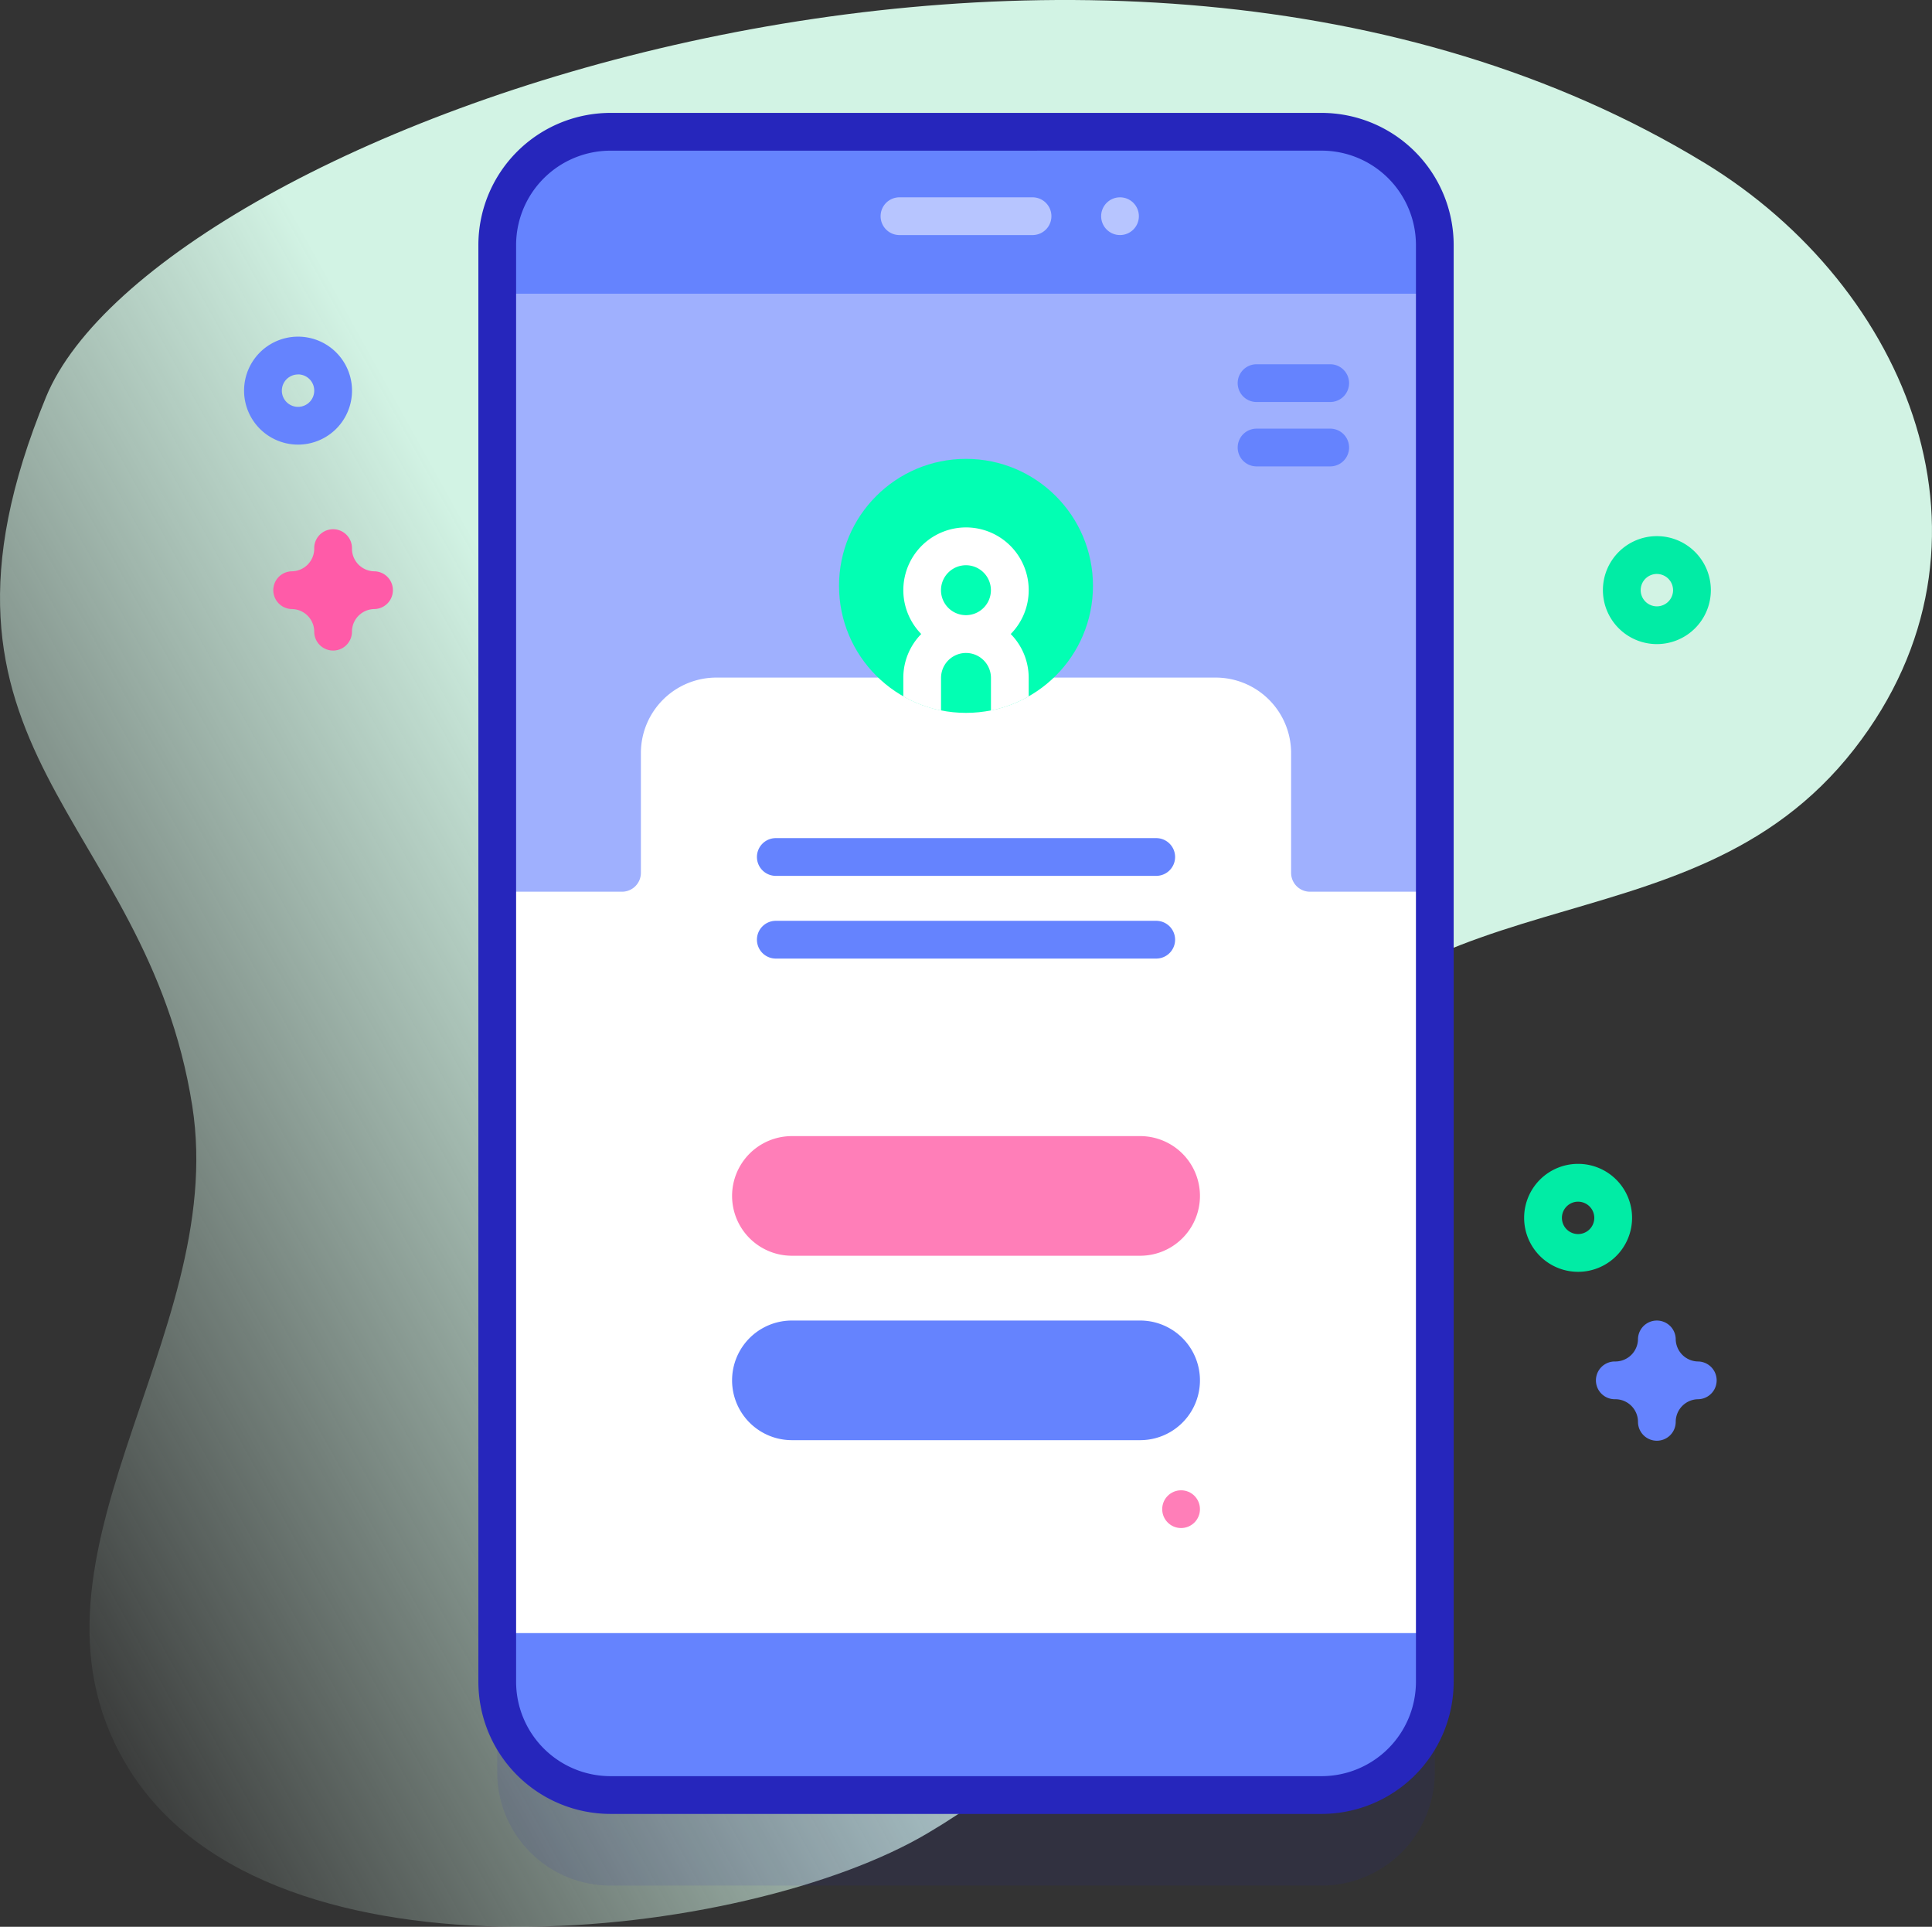 <svg xmlns="http://www.w3.org/2000/svg" width="114.556" height="114.222" viewBox="0 0 114.556 114.222">
    <rect x="0" y="0" width="114.556" height="114.222" fill="#333333" stroke="none"/>
    <defs>
        <linearGradient id="linear-gradient" x1="-.023" x2=".59" y1=".719" y2=".364" gradientUnits="objectBoundingBox">
            <stop offset="0" stop-color="#dcfdee" stop-opacity="0"/>
            <stop offset=".629" stop-color="#d2f3e4"/>
        </linearGradient>
        <style>
            .cls-3{fill:#6583fe}.cls-4{fill:#fff}.cls-7{fill:#b7c5ff}.cls-8{fill:#ff7eb8}.cls-10{fill:#01eca5}
        </style>
    </defs>
    <g id="user-interface" transform="translate(.001 -.746)">
        <g id="Group_5258" transform="translate(-.001 .746)">
            <path id="Path_7308" fill="url(#linear-gradient)" d="M101.085 10.415C65.162-11.482 9.237 8.488 2.73 24.276-5.975 45.4 8.677 49.005 11.4 66.311 13.582 80.2-.053 93.494 7.73 105.752c8.476 13.349 36.574 10 47.254 3.68 19.55-11.564 9.69-25.062 18.947-41.907 8.817-16.044 26.009-9.537 36.014-22.372 9.509-12.2 3.2-27.386-8.86-34.739z" transform="translate(.001 -.746)"/>
        </g>
        <g id="Group_5267" transform="translate(14.473 7.439)">
            <g id="Group_5266" transform="translate(13.89)">
                <g id="Group_5260">
                    <path id="Path_7309" fill="#2626bc" d="M180.647 158.259H138.48a6.712 6.712 0 0 1-6.712-6.712V66.373a6.712 6.712 0 0 1 6.712-6.712h42.167a6.712 6.712 0 0 1 6.712 6.712v85.173a6.712 6.712 0 0 1-6.712 6.713z" opacity="0.1" transform="translate(-130.649 -53.172)"/>
                    <path id="Path_7310" d="M180.647 134.259H138.48a6.712 6.712 0 0 1-6.712-6.712V42.373a6.712 6.712 0 0 1 6.712-6.712h42.167a6.712 6.712 0 0 1 6.712 6.712v85.173a6.712 6.712 0 0 1-6.712 6.713z" class="cls-3" transform="translate(-130.649 -34.542)"/>
                    <path id="Path_7311" d="M131.77 78.57h55.591v79.4H131.77z" class="cls-4" transform="translate(-130.651 -67.851)"/>
                    <path id="Path_7312" fill="#9fb0fe" d="M187.361 78.57v35.45h-7.4a1.119 1.119 0 0 1-1.119-1.119v-7.1a4.475 4.475 0 0 0-4.475-4.475h-29.604a4.475 4.475 0 0 0-4.475 4.475v7.1a1.119 1.119 0 0 1-1.119 1.119h-7.4V78.57z" transform="translate(-130.651 -67.851)"/>
                    <path id="Path_7313" fill="#2626bc" d="M176.766 131.5H134.6a7.84 7.84 0 0 1-7.831-7.831V38.492a7.84 7.84 0 0 1 7.831-7.831h42.167a7.84 7.84 0 0 1 7.831 7.831v85.173a7.84 7.84 0 0 1-7.832 7.835zM134.6 32.9a5.6 5.6 0 0 0-5.594 5.594v85.173a5.6 5.6 0 0 0 5.594 5.594h42.167a5.6 5.6 0 0 0 5.594-5.594V38.492a5.6 5.6 0 0 0-5.594-5.594z" transform="translate(-126.768 -30.661)"/>
                    <g id="Group_5259" transform="translate(23.884 5.005)">
                        <path id="Path_7314" d="M242.459 55.268h-7.823a1.119 1.119 0 1 1 0-2.237h7.823a1.119 1.119 0 1 1 0 2.237z" class="cls-7" transform="translate(-233.517 -53.031)"/>
                    </g>
                    <circle id="Ellipse_311" cx="1.119" cy="1.119" r="1.119" class="cls-7" transform="translate(36.927 5.004)"/>
                </g>
                <path id="Path_7315" d="M218.2 308.856h-20.65a3.546 3.546 0 1 1 0-7.092h20.65a3.546 3.546 0 0 1 0 7.092z" class="cls-8" transform="translate(-178.96 -241.107)"/>
                <path id="Path_7316" d="M218.2 357.721h-20.65a3.546 3.546 0 1 1 0-7.092h20.65a3.546 3.546 0 0 1 0 7.092z" class="cls-3" transform="translate(-178.96 -279.039)"/>
                <g id="Group_5261" transform="translate(16.551 47.895)">
                    <path id="Path_7317" d="M201.859 244.727h22.49a1.119 1.119 0 1 1 0 2.237h-22.49a1.119 1.119 0 1 1 0-2.237z" class="cls-3" transform="translate(-200.74 -244.727)"/>
                </g>
                <g id="Group_5262" transform="translate(16.551 42.992)">
                    <path id="Path_7318" d="M201.859 222.812h22.49a1.119 1.119 0 1 1 0 2.237h-22.49a1.119 1.119 0 1 1 0-2.237z" class="cls-3" transform="translate(-200.74 -222.812)"/>
                </g>
                <g id="Group_5263" transform="translate(21.385 20.509)">
                    <circle id="Ellipse_312" cx="7.529" cy="7.529" r="7.529" fill="#02ffb3"/>
                    <path id="Path_7319" d="M246.822 144.217a3.717 3.717 0 1 0-6.372 2.6 3.7 3.7 0 0 0-1.063 2.6v1.1a7.5 7.5 0 0 0 2.237.835v-1.931a1.48 1.48 0 0 1 2.96 0v1.931a7.5 7.5 0 0 0 2.237-.835v-1.1a3.7 3.7 0 0 0-1.065-2.6 3.7 3.7 0 0 0 1.066-2.6zM243.1 145.7a1.48 1.48 0 1 1 1.481-1.481 1.482 1.482 0 0 1-1.481 1.481z" class="cls-4" transform="translate(-235.575 -136.434)"/>
                </g>
                <circle id="Ellipse_313" cx="1.119" cy="1.119" r="1.119" class="cls-8" transform="translate(40.548 81.654)"/>
                <g id="Group_5264" transform="translate(44.99 14.901)">
                    <path id="Path_7320" d="M328.969 97.259h4.367a1.119 1.119 0 1 1 0 2.237h-4.367a1.119 1.119 0 0 1 0-2.237z" class="cls-3" transform="translate(-327.85 -97.259)"/>
                </g>
                <g id="Group_5265" transform="translate(44.99 18.718)">
                    <path id="Path_7321" d="M328.969 114.322h4.367a1.119 1.119 0 1 1 0 2.237h-4.367a1.119 1.119 0 0 1 0-2.237z" class="cls-3" transform="translate(-327.85 -114.322)"/>
                </g>
            </g>
            <path id="Path_7322" d="M67.887 96.362a3.2 3.2 0 1 1 3.2-3.2 3.2 3.2 0 0 1-3.2 3.2zm0-4.158a.96.96 0 1 0 .96.96.961.961 0 0 0-.96-.964z" class="cls-3" transform="translate(-64.689 -76.698)"/>
            <path id="Path_7323" d="M407.119 315.535a3.2 3.2 0 1 1 3.2-3.2 3.2 3.2 0 0 1-3.2 3.2zm0-4.158a.96.96 0 1 0 .96.96.961.961 0 0 0-.96-.959z" class="cls-10" transform="translate(-328.021 -246.833)"/>
            <path id="Path_7324" d="M427.993 149.219a3.2 3.2 0 1 1 3.2-3.2 3.2 3.2 0 0 1-3.2 3.2zm0-4.158a.96.96 0 1 0 .96.96.961.961 0 0 0-.96-.959z" class="cls-10" transform="translate(-344.224 -117.729)"/>
            <path id="Path_7325" d="M426.667 357.638a1.119 1.119 0 0 1-1.119-1.119 1.344 1.344 0 0 0-1.342-1.342 1.119 1.119 0 1 1 0-2.237 1.344 1.344 0 0 0 1.342-1.342 1.119 1.119 0 0 1 2.237 0 1.344 1.344 0 0 0 1.342 1.342 1.119 1.119 0 0 1 0 2.237 1.344 1.344 0 0 0-1.342 1.342 1.119 1.119 0 0 1-1.118 1.119z" class="cls-3" transform="translate(-342.899 -278.922)"/>
            <path id="Path_7326" fill="#ff5ba8" d="M75.852 148.276a1.119 1.119 0 0 1-1.119-1.119 1.344 1.344 0 0 0-1.342-1.342 1.119 1.119 0 0 1 0-2.237 1.344 1.344 0 0 0 1.342-1.342 1.119 1.119 0 1 1 2.237 0 1.344 1.344 0 0 0 1.342 1.342 1.119 1.119 0 0 1 0 2.237 1.344 1.344 0 0 0-1.342 1.342 1.119 1.119 0 0 1-1.118 1.119z" transform="translate(-70.575 -116.403)"/>
        </g>
    </g>
</svg>
